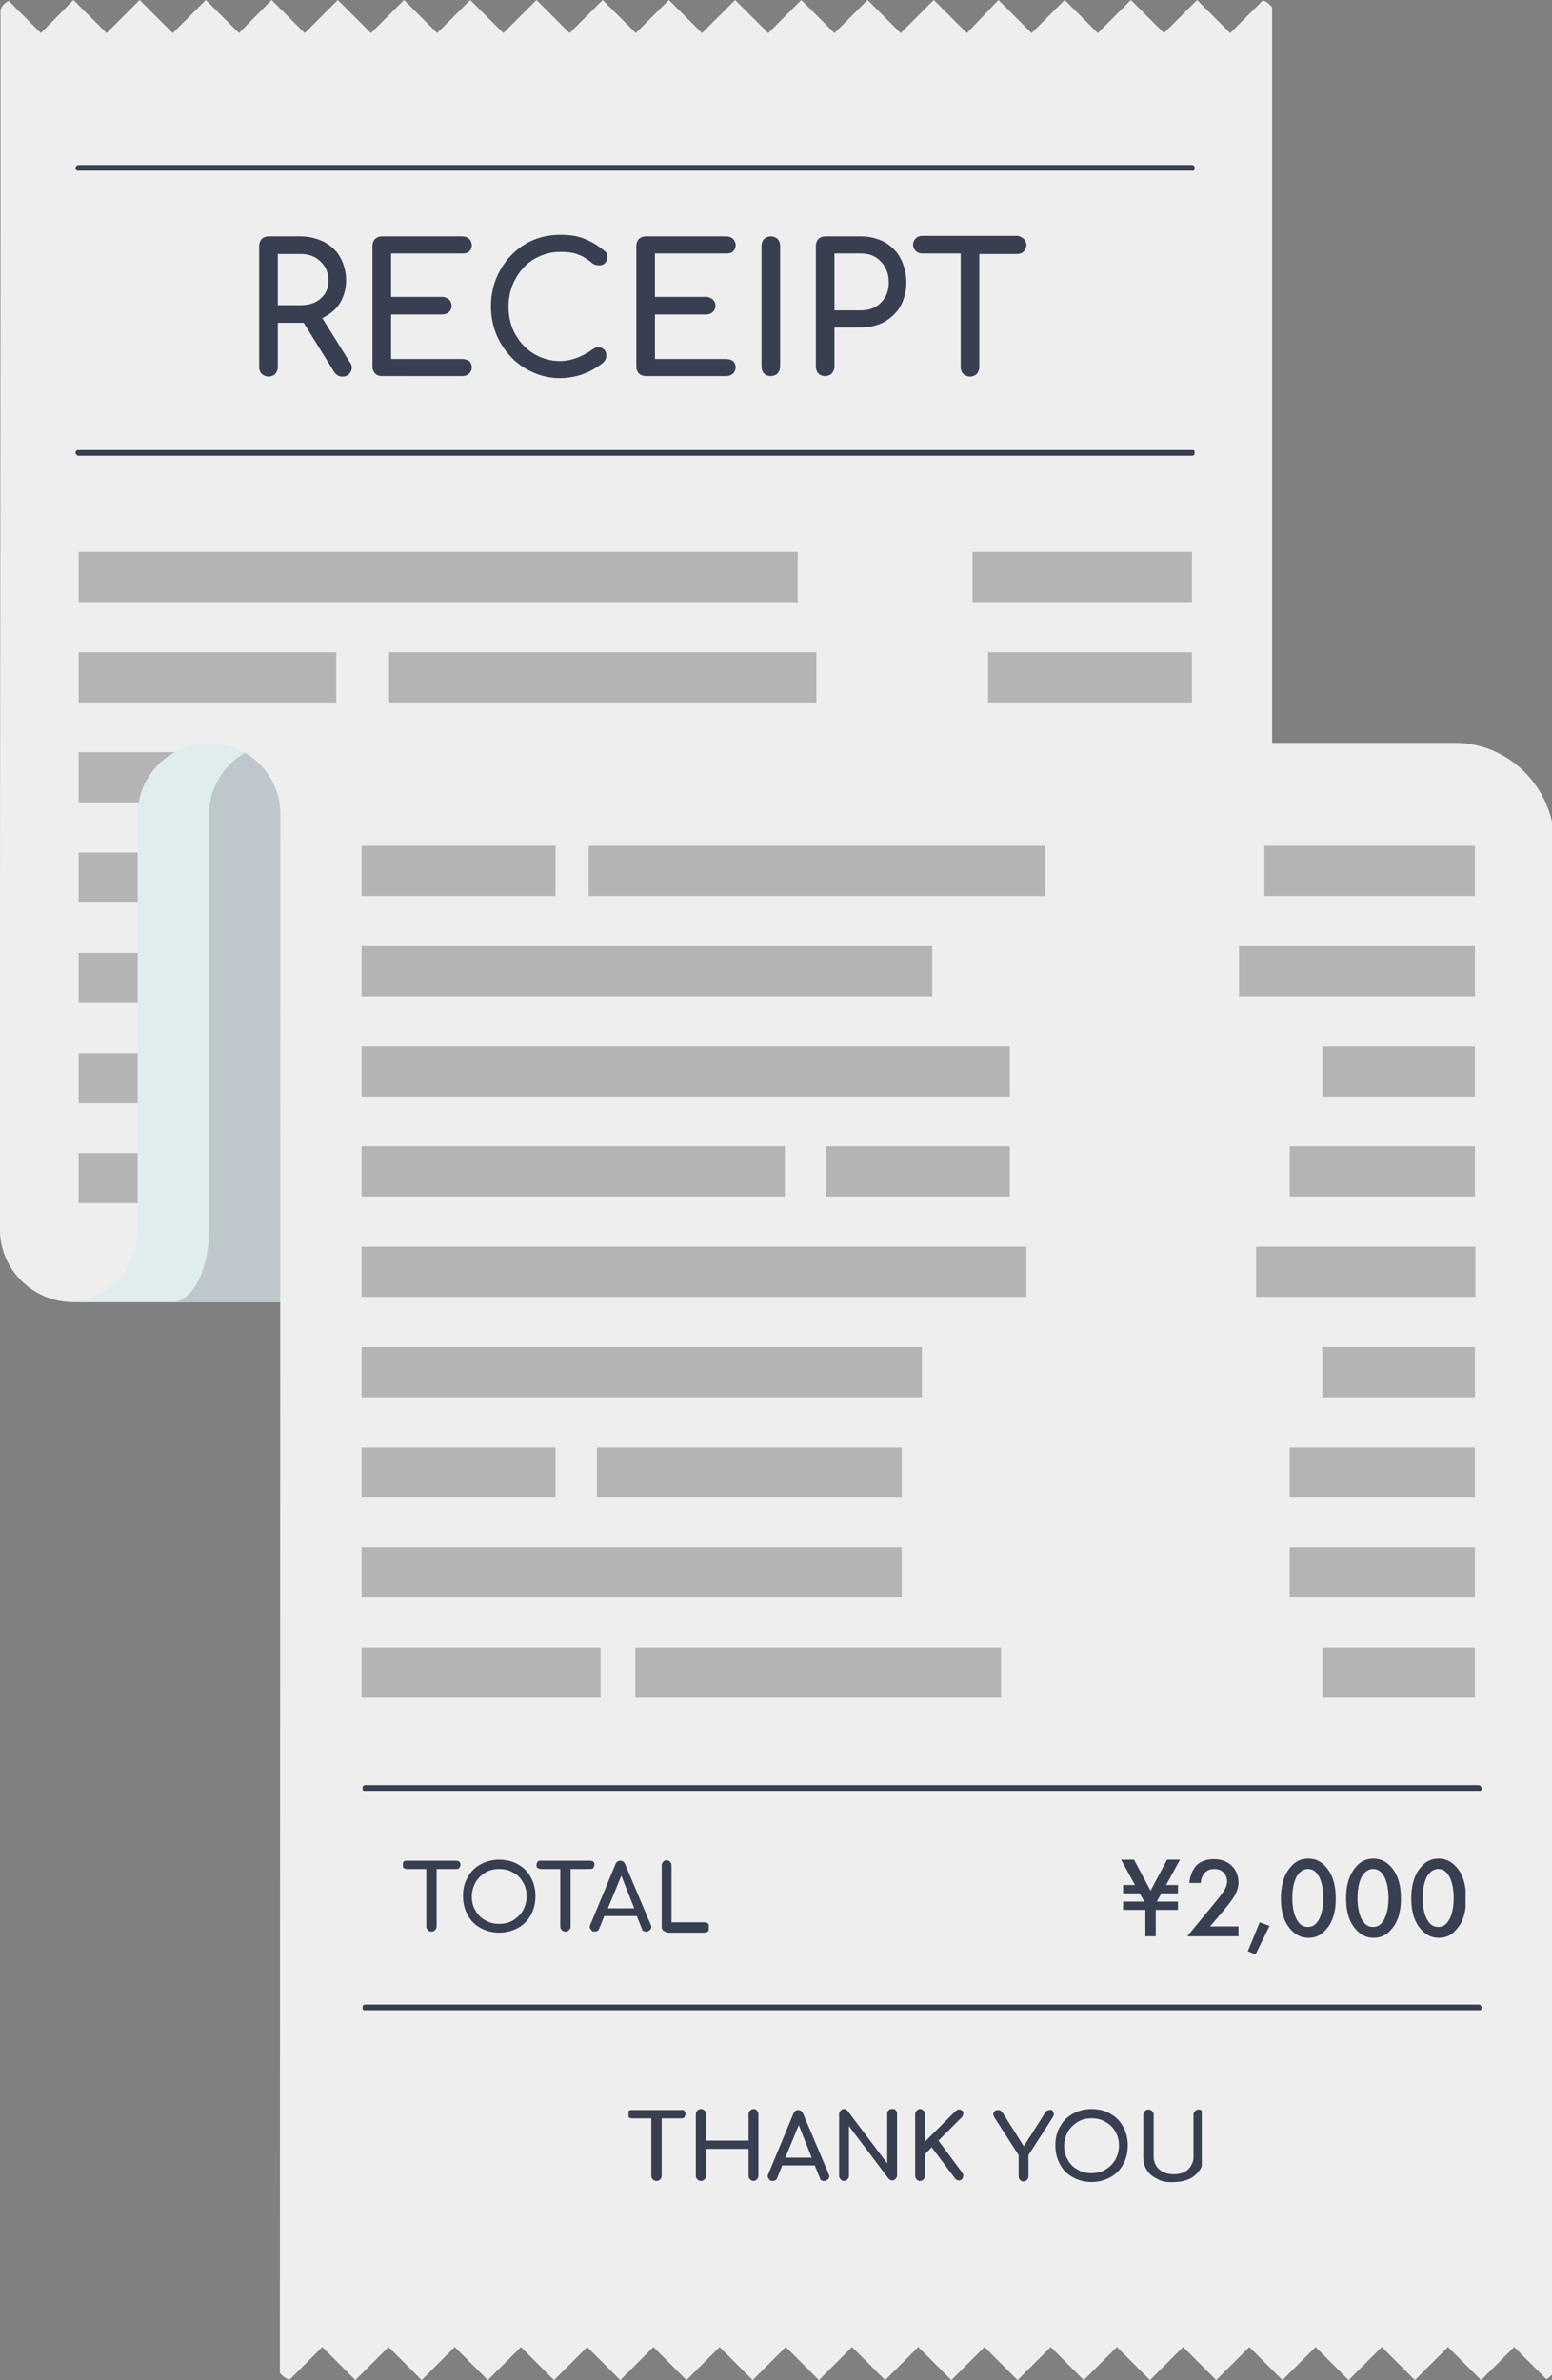 <?xml version="1.0" encoding="utf-8"?>
<!-- Generator: Adobe Illustrator 27.9.0, SVG Export Plug-In . SVG Version: 6.00 Build 0)  -->
<svg version="1.1" id="レイヤー_1" xmlns="http://www.w3.org/2000/svg" xmlns:xlink="http://www.w3.org/1999/xlink" x="0px"
	 y="0px" width="300px" height="460.1px" viewBox="0 0 300 460.1" style="enable-background:new 0 0 300 460.1;"
	 xml:space="preserve">
<rect x="0" y="0" width="300" height="460.1" fill="#808080" stroke="none"/>
<style type="text/css">
	.st0{fill:#EEEEEF;}
	.st1{fill:#B4B4B5;}
	.st2{fill:#DFEDEF;}
	.st3{clip-path:url(#SVGID_00000067198842730648032170000017799450842963807383_);fill:#BEC7CC;}
	.st4{clip-path:url(#SVGID_00000098206124319114006020000000814802463029209485_);fill:#373F51;}
	.st5{clip-path:url(#SVGID_00000155139419694981274570000014936334800199565226_);fill:#373F51;}
	.st6{clip-path:url(#SVGID_00000080889373084737666940000000184886071066709913_);fill:#373F51;}
	.st7{clip-path:url(#SVGID_00000166635444419458143000000016915764854555040645_);fill:#373F51;}
	.st8{clip-path:url(#SVGID_00000071561449354179947420000007896882833761081517_);fill:#373F51;}
	.st9{clip-path:url(#SVGID_00000134961196182283012270000002240743369536352412_);fill:#373F51;}
	.st10{clip-path:url(#SVGID_00000127723481013875368130000017674116883203212452_);fill:#373F51;}
	.st11{clip-path:url(#SVGID_00000063593328630949411600000005114746909856955548_);fill:#373F51;}
</style>
<path class="st0" d="M245.9,1.4v250.3H14.1c-7.5,0-13.7-5.9-14.1-13.3c0-0.3,0-0.5,0-0.8l0-64.3L0.1,44.5V2c0.2-0.8,0.8-1.5,1.6-1.8
	l6.2,6.2L14.2,0h0l6.4,6.4L27,0h0l6.4,6.4L39.8,0h0l6.4,6.4L52.5,0h0l6.4,6.4L65.3,0h0l6.4,6.4L78.1,0h0l6.4,6.4L90.9,0h0l6.4,6.4
	l6.4-6.4h0l6.4,6.4l6.4-6.4h0l6.4,6.4l6.4-6.4h0l6.4,6.4l6.4-6.4h0l6.4,6.4l6.4-6.4h0l6.4,6.4l6.4-6.4h0l6.4,6.4l6.4-6.4h0l6.4,6.4
	L193,0h0l6.4,6.4l6.4-6.4h0l6.4,6.4l6.4-6.4h0l6.4,6.4l6.4-6.4h0l6.4,6.4l6.3-6.3C245,0.3,245.7,1.2,245.9,1.4"/>
<rect x="15.2" y="126.1" class="st1" width="49.8" height="9.7"/>
<rect x="75.2" y="126.1" class="st1" width="82.6" height="9.7"/>
<rect x="191" y="126.1" class="st1" width="39.4" height="9.7"/>
<rect x="15.2" y="145.4" class="st1" width="49.8" height="9.7"/>
<rect x="15.2" y="164.8" class="st1" width="49.8" height="9.7"/>
<rect x="15.2" y="184.2" class="st1" width="49.8" height="9.7"/>
<rect x="15.2" y="203.6" class="st1" width="49.8" height="9.7"/>
<rect x="15.2" y="222.9" class="st1" width="49.8" height="9.7"/>
<rect x="15.2" y="106.7" class="st1" width="139" height="9.7"/>
<rect x="188" y="106.7" class="st1" width="42.4" height="9.7"/>
<path class="st2" d="M40.4,143.7c-7.6,0-13.8,6.2-13.8,13.8v80.4c0,7.6-6.2,13.8-13.8,13.8h13.8h27.6v-94.2
	C54.2,149.9,48,143.7,40.4,143.7"/>
<g>
	<defs>
		<rect id="SVGID_1_" x="33.2" y="143.7" width="34.8" height="108"/>
	</defs>
	<clipPath id="SVGID_00000142144032713067049960000012590653038095610546_">
		<use xlink:href="#SVGID_1_"  style="overflow:visible;"/>
	</clipPath>
	<path style="clip-path:url(#SVGID_00000142144032713067049960000012590653038095610546_);fill:#BEC7CC;" d="M68,157.5
		c0-7.6-6.2-13.8-13.8-13.8s-13.8,6.2-13.8,13.8v80.4c0,7.6-3.2,13.8-7.2,13.8h7.2H68V157.5z"/>
</g>
<path class="st0" d="M281.2,143.6H40.4c7.6,0,13.8,6.2,13.8,13.8l-0.1,301.3c0,0,0.8,1.1,1.9,1.3l6.3-6.3l6.4,6.4h0l6.4-6.4l6.4,6.4
	h0l6.4-6.4l6.4,6.4h0l6.4-6.4l6.4,6.4h0l6.4-6.4l6.4,6.4h0l6.4-6.4l6.4,6.4h0l6.4-6.4l6.4,6.4h0l6.4-6.4l6.4,6.4h0l6.4-6.4l6.4,6.4
	h0l6.4-6.4l6.4,6.4h0l6.4-6.4l6.4,6.4h0l6.4-6.4l6.4,6.4h0l6.4-6.4l6.4,6.4h0l6.4-6.4l6.4,6.4h0l6.4-6.4l6.4,6.4h0l6.4-6.4l6.4,6.4
	h0l6.4-6.4l6.4,6.4h0l6.4-6.4l6.4,6.4h0l6.4-6.4l6.2,6.2c0.9-0.4,1.6-1.3,1.6-2.3V162.4C300,152,291.6,143.6,281.2,143.6"/>
<rect x="69.9" y="182.9" class="st1" width="110.3" height="9.7"/>
<rect x="69.9" y="202.3" class="st1" width="125.3" height="9.7"/>
<rect x="69.9" y="221.6" class="st1" width="81.8" height="9.7"/>
<rect x="159.6" y="221.6" class="st1" width="35.6" height="9.7"/>
<rect x="69.9" y="241" class="st1" width="128.5" height="9.7"/>
<rect x="69.9" y="260.4" class="st1" width="108.3" height="9.7"/>
<g>
	<defs>
		<rect id="SVGID_00000071555351841586354710000000377751434412112544_" x="50.1" y="45.4" width="148.3" height="27.7"/>
	</defs>
	<clipPath id="SVGID_00000067203280254492784130000009827552320205614223_">
		<use xlink:href="#SVGID_00000071555351841586354710000000377751434412112544_"  style="overflow:visible;"/>
	</clipPath>
	<path style="clip-path:url(#SVGID_00000067203280254492784130000009827552320205614223_);fill:#373F51;" d="M68,71.1
		c0,0.5-0.2,0.8-0.5,1.2c-0.3,0.3-0.7,0.5-1.3,0.5c-0.7,0-1.2-0.3-1.6-0.9l-5.9-9.5h-0.6h-4.4v8.6c0,0.5-0.2,0.9-0.5,1.3
		c-0.3,0.3-0.8,0.5-1.3,0.5c-0.5,0-0.9-0.2-1.3-0.5c-0.3-0.3-0.5-0.8-0.5-1.3V47.5c0-0.5,0.2-1,0.5-1.3c0.3-0.3,0.8-0.5,1.3-0.5h6.2
		c1.7,0,3.2,0.4,4.6,1.1c1.3,0.7,2.4,1.7,3.1,3c0.7,1.3,1.1,2.8,1.1,4.4c0,1.6-0.4,3.1-1.2,4.4c-0.8,1.3-2,2.2-3.4,2.9l5.3,8.5
		C67.9,70.3,68,70.7,68,71.1 M58.1,59c1.6,0,2.9-0.4,3.9-1.3c1-0.9,1.5-2,1.5-3.4c0-1.5-0.5-2.8-1.5-3.7c-1-1-2.3-1.5-3.9-1.5h-4.4
		V59H58.1z"/>
	<path style="clip-path:url(#SVGID_00000067203280254492784130000009827552320205614223_);fill:#373F51;" d="M72.5,72.2
		c-0.3-0.3-0.5-0.8-0.5-1.3V47.5c0-0.5,0.2-1,0.5-1.3c0.3-0.3,0.8-0.5,1.3-0.5h15.6c0.5,0,1,0.2,1.3,0.5c0.3,0.3,0.5,0.7,0.5,1.2
		c0,0.5-0.2,0.9-0.5,1.2c-0.3,0.3-0.7,0.4-1.3,0.4H75.6v8.4h9.9c0.5,0,0.9,0.2,1.3,0.5c0.3,0.3,0.5,0.7,0.5,1.2
		c0,0.5-0.2,0.9-0.5,1.2c-0.3,0.3-0.8,0.5-1.3,0.5h-9.9v8.6h13.8c0.5,0,1,0.2,1.3,0.4c0.3,0.3,0.5,0.7,0.5,1.2
		c0,0.5-0.2,0.9-0.5,1.2c-0.3,0.3-0.7,0.5-1.3,0.5H73.8C73.2,72.7,72.8,72.5,72.5,72.2"/>
	<path style="clip-path:url(#SVGID_00000067203280254492784130000009827552320205614223_);fill:#373F51;" d="M101.5,71.2
		c-2-1.2-3.6-2.9-4.8-5c-1.2-2.1-1.8-4.5-1.8-7c0-2.5,0.6-4.9,1.8-7c1.2-2.1,2.8-3.8,4.8-5c2-1.2,4.3-1.8,6.8-1.8
		c1.7,0,3.3,0.2,4.5,0.7c1.3,0.5,2.6,1.2,3.9,2.3c0.3,0.2,0.5,0.4,0.6,0.6c0.1,0.2,0.1,0.5,0.1,0.8c0,0.5-0.2,0.8-0.5,1.1
		c-0.3,0.3-0.7,0.4-1.2,0.4c-0.4,0-0.8-0.1-1.2-0.4c-0.9-0.8-1.9-1.4-2.8-1.7c-0.9-0.4-2.1-0.5-3.5-0.5c-1.8,0-3.4,0.5-5,1.4
		c-1.5,0.9-2.7,2.2-3.6,3.9c-0.9,1.6-1.3,3.4-1.3,5.3c0,1.9,0.4,3.7,1.3,5.3c0.9,1.6,2.1,2.9,3.6,3.8c1.5,0.9,3.2,1.4,5,1.4
		c2.2,0,4.3-0.8,6.4-2.3c0.4-0.3,0.8-0.4,1.1-0.4c0.4,0,0.8,0.2,1.1,0.5c0.3,0.3,0.4,0.7,0.4,1.2c0,0.5-0.2,0.9-0.6,1.3
		c-2.5,2-5.3,3-8.5,3C105.8,73.1,103.5,72.4,101.5,71.2"/>
	<path style="clip-path:url(#SVGID_00000067203280254492784130000009827552320205614223_);fill:#373F51;" d="M123.5,72.2
		c-0.3-0.3-0.5-0.8-0.5-1.3V47.5c0-0.5,0.2-1,0.5-1.3c0.3-0.3,0.8-0.5,1.3-0.5h15.6c0.5,0,1,0.2,1.3,0.5c0.3,0.3,0.5,0.7,0.5,1.2
		c0,0.5-0.2,0.9-0.5,1.2c-0.3,0.3-0.7,0.4-1.3,0.4h-13.8v8.4h9.9c0.5,0,0.9,0.2,1.3,0.5c0.3,0.3,0.5,0.7,0.5,1.2
		c0,0.5-0.2,0.9-0.5,1.2c-0.3,0.3-0.8,0.5-1.3,0.5h-9.9v8.6h13.8c0.5,0,1,0.2,1.3,0.4c0.3,0.3,0.5,0.7,0.5,1.2
		c0,0.5-0.2,0.9-0.5,1.2c-0.3,0.3-0.7,0.5-1.3,0.5h-15.6C124.3,72.7,123.8,72.5,123.5,72.2"/>
	<path style="clip-path:url(#SVGID_00000067203280254492784130000009827552320205614223_);fill:#373F51;" d="M147.7,72.2
		c-0.3-0.3-0.5-0.8-0.5-1.3V47.5c0-0.5,0.2-1,0.5-1.3c0.3-0.3,0.8-0.5,1.3-0.5c0.5,0,1,0.2,1.3,0.5c0.3,0.3,0.5,0.8,0.5,1.3v23.4
		c0,0.5-0.2,0.9-0.5,1.3c-0.3,0.3-0.8,0.5-1.3,0.5C148.4,72.7,148,72.5,147.7,72.2"/>
	<path style="clip-path:url(#SVGID_00000067203280254492784130000009827552320205614223_);fill:#373F51;" d="M158.2,72.2
		c-0.3-0.3-0.5-0.8-0.5-1.3V47.5c0-0.5,0.2-1,0.5-1.3c0.3-0.3,0.8-0.5,1.3-0.5h6.9c1.7,0,3.2,0.4,4.6,1.1c1.3,0.8,2.4,1.8,3.1,3.2
		c0.7,1.4,1.1,2.9,1.1,4.6c0,1.7-0.4,3.2-1.1,4.5c-0.7,1.3-1.8,2.3-3.1,3.1c-1.3,0.7-2.9,1.1-4.6,1.1h-5.1v7.6
		c0,0.5-0.2,0.9-0.5,1.3c-0.3,0.3-0.8,0.5-1.3,0.5C158.9,72.7,158.5,72.5,158.2,72.2 M166.4,60c1.6,0,2.9-0.5,3.9-1.5
		c1-1,1.5-2.3,1.5-3.9c0-1.6-0.5-3-1.5-4c-1-1.1-2.3-1.6-3.9-1.6h-5.1v11H166.4z"/>
	<path style="clip-path:url(#SVGID_00000067203280254492784130000009827552320205614223_);fill:#373F51;" d="M197.9,46.2
		c0.3,0.3,0.5,0.7,0.5,1.2c0,0.5-0.2,0.9-0.5,1.2c-0.3,0.3-0.7,0.5-1.2,0.5h-7.4v21.9c0,0.5-0.2,0.9-0.5,1.3
		c-0.3,0.3-0.8,0.5-1.3,0.5c-0.5,0-0.9-0.2-1.3-0.5c-0.3-0.3-0.5-0.8-0.5-1.3V49h-7.5c-0.5,0-0.9-0.2-1.2-0.5
		c-0.3-0.3-0.5-0.7-0.5-1.2c0-0.5,0.2-0.9,0.5-1.2c0.3-0.3,0.7-0.5,1.2-0.5h18.5C197.2,45.7,197.6,45.9,197.9,46.2"/>
</g>
<g>
	<defs>
		<rect id="SVGID_00000065070215312604117160000005948471466208304803_" x="14.6" y="87" width="216.3" height="1.1"/>
	</defs>
	<clipPath id="SVGID_00000021809351647901106770000013370369902573525397_">
		<use xlink:href="#SVGID_00000065070215312604117160000005948471466208304803_"  style="overflow:visible;"/>
	</clipPath>
	<path style="clip-path:url(#SVGID_00000021809351647901106770000013370369902573525397_);fill:#373F51;" d="M230.4,88.1H15.2
		c-0.3,0-0.6-0.3-0.6-0.6c0-0.3,0.3-0.6,0.6-0.6h215.2c0.3,0,0.6,0.3,0.6,0.6C231,87.9,230.7,88.1,230.4,88.1"/>
</g>
<rect x="69.9" y="163.5" class="st1" width="37.5" height="9.7"/>
<rect x="113.8" y="163.5" class="st1" width="88.2" height="9.7"/>
<rect x="244.4" y="163.5" class="st1" width="40.7" height="9.7"/>
<rect x="239.5" y="182.9" class="st1" width="45.6" height="9.7"/>
<rect x="255.6" y="202.3" class="st1" width="29.5" height="9.7"/>
<rect x="249.3" y="221.6" class="st1" width="35.8" height="9.7"/>
<rect x="242.8" y="241" class="st1" width="42.4" height="9.7"/>
<rect x="255.6" y="260.4" class="st1" width="29.5" height="9.7"/>
<rect x="69.9" y="279.8" class="st1" width="37.5" height="9.7"/>
<rect x="115.4" y="279.8" class="st1" width="58.9" height="9.7"/>
<rect x="69.9" y="299.1" class="st1" width="104.4" height="9.7"/>
<rect x="69.9" y="318.5" class="st1" width="46.2" height="9.7"/>
<rect x="122.8" y="318.5" class="st1" width="70.7" height="9.7"/>
<g>
	<defs>
		<rect id="SVGID_00000085210242310808192460000009543960180950051732_" x="77.9" y="359.5" width="59.1" height="14.1"/>
	</defs>
	<clipPath id="SVGID_00000099637932819298984870000003862864210753302948_">
		<use xlink:href="#SVGID_00000085210242310808192460000009543960180950051732_"  style="overflow:visible;"/>
	</clipPath>
	<path style="clip-path:url(#SVGID_00000099637932819298984870000003862864210753302948_);fill:#373F51;" d="M88.8,359.9
		c0.2,0.2,0.2,0.4,0.2,0.6s-0.1,0.4-0.2,0.6c-0.2,0.2-0.4,0.2-0.6,0.2h-3.8v11.1c0,0.3-0.1,0.5-0.3,0.7c-0.2,0.2-0.4,0.3-0.7,0.3
		c-0.3,0-0.5-0.1-0.7-0.3c-0.2-0.2-0.3-0.4-0.3-0.7v-11.1h-3.8c-0.2,0-0.4-0.1-0.6-0.2c-0.2-0.2-0.2-0.4-0.2-0.6s0.1-0.4,0.2-0.6
		c0.2-0.2,0.4-0.2,0.6-0.2h9.4C88.5,359.7,88.7,359.8,88.8,359.9"/>
	<path style="clip-path:url(#SVGID_00000099637932819298984870000003862864210753302948_);fill:#373F51;" d="M92.9,372.7
		c-1.1-0.6-1.9-1.4-2.5-2.5c-0.6-1.1-0.9-2.3-0.9-3.7c0-1.4,0.3-2.6,0.9-3.6c0.6-1.1,1.4-1.9,2.5-2.5c1.1-0.6,2.3-0.9,3.6-0.9
		c1.3,0,2.6,0.3,3.6,0.9c1.1,0.6,1.9,1.4,2.5,2.5c0.6,1.1,0.9,2.3,0.9,3.6c0,1.4-0.3,2.6-0.9,3.7c-0.6,1.1-1.4,1.9-2.5,2.5
		c-1.1,0.6-2.3,0.9-3.6,0.9C95.2,373.6,94,373.3,92.9,372.7 M99.2,371.2c0.8-0.5,1.4-1.1,1.9-1.9c0.4-0.8,0.7-1.7,0.7-2.7
		c0-1-0.2-1.9-0.7-2.7c-0.4-0.8-1.1-1.5-1.9-1.9c-0.8-0.5-1.7-0.7-2.7-0.7c-1,0-1.9,0.2-2.7,0.7c-0.8,0.5-1.4,1.1-1.9,1.9
		c-0.4,0.8-0.7,1.7-0.7,2.7c0,1,0.2,1.9,0.7,2.7c0.4,0.8,1.1,1.5,1.9,1.9c0.8,0.5,1.7,0.7,2.7,0.7C97.5,371.9,98.4,371.7,99.2,371.2
		"/>
	<path style="clip-path:url(#SVGID_00000099637932819298984870000003862864210753302948_);fill:#373F51;" d="M114.7,359.9
		c0.2,0.2,0.2,0.4,0.2,0.6s-0.1,0.4-0.2,0.6c-0.2,0.2-0.4,0.2-0.6,0.2h-3.8v11.1c0,0.3-0.1,0.5-0.3,0.7c-0.2,0.2-0.4,0.3-0.7,0.3
		c-0.3,0-0.5-0.1-0.7-0.3c-0.2-0.2-0.3-0.4-0.3-0.7v-11.1h-3.8c-0.2,0-0.4-0.1-0.6-0.2c-0.2-0.2-0.2-0.4-0.2-0.6s0.1-0.4,0.2-0.6
		c0.2-0.2,0.4-0.2,0.6-0.2h9.4C114.4,359.7,114.6,359.8,114.7,359.9"/>
	<path style="clip-path:url(#SVGID_00000099637932819298984870000003862864210753302948_);fill:#373F51;" d="M125.9,372.5
		c0,0.2-0.1,0.5-0.3,0.6c-0.2,0.2-0.4,0.3-0.7,0.3c-0.2,0-0.3,0-0.5-0.1c-0.2-0.1-0.3-0.2-0.3-0.4l-1-2.5h-6.3l-1,2.5
		c-0.1,0.2-0.2,0.3-0.4,0.4c-0.2,0.1-0.3,0.1-0.5,0.1c-0.3,0-0.5-0.1-0.6-0.3c-0.2-0.2-0.3-0.4-0.3-0.6c0-0.1,0-0.3,0.1-0.4
		l4.9-11.8c0.2-0.4,0.5-0.6,0.9-0.6c0.4,0,0.7,0.2,0.9,0.6l5,11.8C125.9,372.3,125.9,372.4,125.9,372.5 M117.5,368.9h5.1l-2.5-6.3
		L117.5,368.9z"/>
	<path style="clip-path:url(#SVGID_00000099637932819298984870000003862864210753302948_);fill:#373F51;" d="M128.2,373.2
		c-0.2-0.2-0.3-0.4-0.3-0.7v-11.9c0-0.3,0.1-0.5,0.3-0.7c0.2-0.2,0.4-0.3,0.6-0.3c0.3,0,0.5,0.1,0.7,0.3c0.2,0.2,0.3,0.4,0.3,0.7v11
		h6.4c0.3,0,0.5,0.1,0.7,0.3c0.2,0.2,0.3,0.4,0.3,0.7s-0.1,0.5-0.3,0.7c-0.2,0.2-0.4,0.3-0.7,0.3h-7.3
		C128.6,373.4,128.4,373.3,128.2,373.2"/>
</g>
<g>
	<defs>
		<rect id="SVGID_00000127002497975539130710000005805536980628856759_" x="121.5" y="407.7" width="110.8" height="14.2"/>
	</defs>
	<clipPath id="SVGID_00000039120887906372815520000015268708529331764668_">
		<use xlink:href="#SVGID_00000127002497975539130710000005805536980628856759_"  style="overflow:visible;"/>
	</clipPath>
	<path style="clip-path:url(#SVGID_00000039120887906372815520000015268708529331764668_);fill:#373F51;" d="M132.3,408.1
		c0.2,0.2,0.2,0.4,0.2,0.6s-0.1,0.4-0.2,0.6c-0.2,0.2-0.4,0.2-0.6,0.2h-3.8v11.1c0,0.3-0.1,0.5-0.3,0.7c-0.2,0.2-0.4,0.3-0.7,0.3
		c-0.3,0-0.5-0.1-0.7-0.3c-0.2-0.2-0.3-0.4-0.3-0.7v-11.1h-3.8c-0.2,0-0.4-0.1-0.6-0.2c-0.2-0.2-0.2-0.4-0.2-0.6s0.1-0.4,0.2-0.6
		c0.2-0.2,0.4-0.2,0.6-0.2h9.4C132,407.8,132.2,407.9,132.3,408.1"/>
	<path style="clip-path:url(#SVGID_00000039120887906372815520000015268708529331764668_);fill:#373F51;" d="M134.8,421.3
		c-0.2-0.2-0.3-0.4-0.3-0.7v-11.9c0-0.3,0.1-0.5,0.3-0.7c0.2-0.2,0.4-0.3,0.7-0.3c0.3,0,0.5,0.1,0.7,0.3c0.2,0.2,0.3,0.4,0.3,0.7
		v5.1h8.2v-5.1c0-0.3,0.1-0.5,0.3-0.7c0.2-0.2,0.4-0.3,0.7-0.3c0.3,0,0.5,0.1,0.6,0.3c0.2,0.2,0.3,0.4,0.3,0.7v11.9
		c0,0.3-0.1,0.5-0.3,0.7c-0.2,0.2-0.4,0.3-0.6,0.3c-0.3,0-0.5-0.1-0.7-0.3c-0.2-0.2-0.3-0.4-0.3-0.7v-5.2h-8.2v5.2
		c0,0.3-0.1,0.5-0.3,0.7c-0.2,0.2-0.4,0.3-0.7,0.3C135.2,421.6,135,421.5,134.8,421.3"/>
	<path style="clip-path:url(#SVGID_00000039120887906372815520000015268708529331764668_);fill:#373F51;" d="M160.3,420.7
		c0,0.2-0.1,0.5-0.3,0.6c-0.2,0.2-0.4,0.3-0.7,0.3c-0.2,0-0.3,0-0.5-0.1c-0.2-0.1-0.3-0.2-0.3-0.4l-1-2.5h-6.3l-1,2.5
		c-0.1,0.2-0.2,0.3-0.4,0.4c-0.2,0.1-0.3,0.1-0.5,0.1c-0.3,0-0.5-0.1-0.6-0.3c-0.2-0.2-0.3-0.4-0.3-0.6c0-0.1,0-0.3,0.1-0.4
		l4.9-11.8c0.2-0.4,0.5-0.6,0.9-0.6c0.4,0,0.7,0.2,0.9,0.6l5,11.8C160.2,420.5,160.3,420.6,160.3,420.7 M151.8,417.1h5.1l-2.5-6.3
		L151.8,417.1z"/>
	<path style="clip-path:url(#SVGID_00000039120887906372815520000015268708529331764668_);fill:#373F51;" d="M162.5,421.3
		c-0.2-0.2-0.3-0.4-0.3-0.7v-11.9c0-0.3,0.1-0.5,0.3-0.7c0.2-0.2,0.4-0.3,0.6-0.3c0.1,0,0.3,0,0.4,0.1c0.1,0.1,0.2,0.1,0.3,0.2
		l7.7,10.2v-9.6c0-0.3,0.1-0.5,0.3-0.7c0.2-0.2,0.4-0.3,0.7-0.3c0.3,0,0.5,0.1,0.6,0.3c0.2,0.2,0.3,0.4,0.3,0.7v11.9
		c0,0.3-0.1,0.5-0.3,0.7c-0.2,0.2-0.4,0.3-0.6,0.3c-0.1,0-0.3,0-0.4-0.1c-0.1-0.1-0.2-0.1-0.3-0.2l-7.7-10.2v9.6
		c0,0.3-0.1,0.5-0.3,0.7c-0.2,0.2-0.4,0.3-0.7,0.3C162.9,421.6,162.7,421.5,162.5,421.3"/>
	<path style="clip-path:url(#SVGID_00000039120887906372815520000015268708529331764668_);fill:#373F51;" d="M177.2,421.3
		c-0.2-0.2-0.3-0.4-0.3-0.7v-11.9c0-0.3,0.1-0.5,0.3-0.7c0.2-0.2,0.4-0.3,0.6-0.3c0.3,0,0.5,0.1,0.7,0.3c0.2,0.2,0.3,0.4,0.3,0.7
		v5.3l5.8-5.8c0.1-0.1,0.3-0.2,0.4-0.3c0.1-0.1,0.2-0.1,0.4-0.1c0.2,0,0.4,0.1,0.6,0.2c0.1,0.1,0.2,0.3,0.2,0.5
		c0,0.3-0.1,0.6-0.3,0.8l-4.5,4.5l4.6,6.2c0.1,0.2,0.2,0.4,0.2,0.6c0,0.2-0.1,0.4-0.2,0.6c-0.2,0.2-0.3,0.3-0.6,0.3
		c-0.3,0-0.6-0.1-0.8-0.4l-4.5-6l-1.3,1.3v4.2c0,0.3-0.1,0.5-0.3,0.7c-0.2,0.2-0.4,0.3-0.7,0.3C177.6,421.6,177.3,421.5,177.2,421.3
		"/>
	<path style="clip-path:url(#SVGID_00000039120887906372815520000015268708529331764668_);fill:#373F51;" d="M203.5,408.1
		c0.1,0.2,0.2,0.4,0.2,0.6c0,0.2-0.1,0.4-0.2,0.6l-4.7,7.3v4.1c0,0.3-0.1,0.5-0.3,0.7c-0.2,0.2-0.4,0.3-0.7,0.3
		c-0.2,0-0.5-0.1-0.6-0.3c-0.2-0.2-0.3-0.4-0.3-0.7v-4.1l-4.7-7.3c-0.1-0.2-0.2-0.4-0.2-0.6c0-0.2,0.1-0.5,0.3-0.6
		c0.2-0.2,0.4-0.2,0.6-0.2c0.2,0,0.3,0,0.5,0.1c0.1,0.1,0.2,0.2,0.4,0.4l4.1,6.5l4.2-6.6c0.2-0.3,0.5-0.4,0.8-0.4
		C203.2,407.8,203.4,407.9,203.5,408.1"/>
	<path style="clip-path:url(#SVGID_00000039120887906372815520000015268708529331764668_);fill:#373F51;" d="M207.4,420.9
		c-1.1-0.6-1.9-1.4-2.5-2.5c-0.6-1.1-0.9-2.3-0.9-3.7c0-1.4,0.3-2.6,0.9-3.6c0.6-1.1,1.4-1.9,2.5-2.5c1.1-0.6,2.3-0.9,3.6-0.9
		c1.3,0,2.6,0.3,3.6,0.9c1.1,0.6,1.9,1.4,2.5,2.5c0.6,1.1,0.9,2.3,0.9,3.6c0,1.4-0.3,2.6-0.9,3.7c-0.6,1.1-1.4,1.9-2.5,2.5
		c-1.1,0.6-2.3,0.9-3.6,0.9C209.7,421.8,208.5,421.5,207.4,420.9 M213.7,419.4c0.8-0.5,1.4-1.1,1.9-1.9c0.4-0.8,0.7-1.7,0.7-2.7
		c0-1-0.2-1.9-0.7-2.7c-0.4-0.8-1.1-1.5-1.9-1.9c-0.8-0.5-1.7-0.7-2.7-0.7c-1,0-1.9,0.2-2.7,0.7c-0.8,0.5-1.4,1.1-1.9,1.9
		c-0.4,0.8-0.7,1.7-0.7,2.7c0,1,0.2,1.9,0.7,2.7c0.4,0.8,1.1,1.5,1.9,1.9c0.8,0.5,1.7,0.7,2.7,0.7
		C212,420.1,212.9,419.9,213.7,419.4"/>
	<path style="clip-path:url(#SVGID_00000039120887906372815520000015268708529331764668_);fill:#373F51;" d="M223.7,421.2
		c-0.9-0.4-1.6-1-2-1.7c-0.5-0.7-0.7-1.6-0.7-2.5v-8.2c0-0.3,0.1-0.5,0.3-0.7c0.2-0.2,0.4-0.3,0.7-0.3c0.3,0,0.5,0.1,0.7,0.3
		c0.2,0.2,0.3,0.4,0.3,0.7v8.2c0,0.6,0.2,1.2,0.5,1.7c0.3,0.5,0.8,0.9,1.4,1.2c0.6,0.3,1.3,0.4,2,0.4c0.7,0,1.4-0.1,2-0.4
		c0.6-0.3,1-0.7,1.3-1.2c0.3-0.5,0.5-1,0.5-1.7v-8.2c0-0.3,0.1-0.5,0.3-0.7c0.2-0.2,0.4-0.3,0.7-0.3c0.3,0,0.5,0.1,0.6,0.3
		c0.2,0.2,0.3,0.4,0.3,0.7v8.2c0,0.9-0.2,1.8-0.7,2.5s-1.1,1.3-2,1.7c-0.9,0.4-1.8,0.6-2.9,0.6C225.5,421.9,224.5,421.7,223.7,421.2
		"/>
</g>
<g>
	<defs>
		<rect id="SVGID_00000136396820453411438130000002441632240997539991_" x="70.1" y="345.1" width="216.3" height="1.1"/>
	</defs>
	<clipPath id="SVGID_00000088126290988531593380000010160163516097323690_">
		<use xlink:href="#SVGID_00000136396820453411438130000002441632240997539991_"  style="overflow:visible;"/>
	</clipPath>
	<path style="clip-path:url(#SVGID_00000088126290988531593380000010160163516097323690_);fill:#373F51;" d="M285.9,346.3H70.6
		c-0.3,0-0.6-0.3-0.6-0.6c0-0.3,0.3-0.6,0.6-0.6h215.2c0.3,0,0.6,0.3,0.6,0.6C286.4,346,286.2,346.3,285.9,346.3"/>
</g>
<g>
	<defs>
		<rect id="SVGID_00000047781449241588763880000011113724063191478681_" x="70.1" y="387.5" width="216.3" height="1.1"/>
	</defs>
	<clipPath id="SVGID_00000091728408494066360160000009499240372415200157_">
		<use xlink:href="#SVGID_00000047781449241588763880000011113724063191478681_"  style="overflow:visible;"/>
	</clipPath>
	<path style="clip-path:url(#SVGID_00000091728408494066360160000009499240372415200157_);fill:#373F51;" d="M285.9,388.7H70.6
		c-0.3,0-0.6-0.3-0.6-0.6c0-0.3,0.3-0.6,0.6-0.6h215.2c0.3,0,0.6,0.3,0.6,0.6C286.4,388.4,286.2,388.7,285.9,388.7"/>
</g>
<rect x="249.3" y="279.8" class="st1" width="35.8" height="9.7"/>
<rect x="249.3" y="299.1" class="st1" width="35.8" height="9.7"/>
<rect x="255.6" y="318.5" class="st1" width="29.5" height="9.7"/>
<g>
	<defs>
		<rect id="SVGID_00000072279894725304560780000002574993517608046480_" x="14.6" y="31.9" width="216.3" height="1.1"/>
	</defs>
	<clipPath id="SVGID_00000173883923348345957550000009996088637985237898_">
		<use xlink:href="#SVGID_00000072279894725304560780000002574993517608046480_"  style="overflow:visible;"/>
	</clipPath>
	<path style="clip-path:url(#SVGID_00000173883923348345957550000009996088637985237898_);fill:#373F51;" d="M230.4,33.1H15.2
		c-0.3,0-0.6-0.3-0.6-0.6c0-0.3,0.3-0.6,0.6-0.6h215.2c0.3,0,0.6,0.3,0.6,0.6C231,32.8,230.7,33.1,230.4,33.1"/>
</g>
<g>
	<defs>
		<rect id="SVGID_00000088818885693271095380000001350993299633811634_" x="216.7" y="359.3" width="66.6" height="18.5"/>
	</defs>
	<clipPath id="SVGID_00000078037603442858863210000014737394232644884903_">
		<use xlink:href="#SVGID_00000088818885693271095380000001350993299633811634_"  style="overflow:visible;"/>
	</clipPath>
	<polygon style="clip-path:url(#SVGID_00000078037603442858863210000014737394232644884903_);fill:#373F51;" points="224.5,366 
		223.6,367.6 227.7,367.6 227.7,369.2 223.4,369.2 223.4,374.3 221.4,374.3 221.4,369.2 217.1,369.2 217.1,367.6 221.2,367.6 
		220.3,366 217.1,366 217.1,364.4 219.4,364.4 216.7,359.5 219.2,359.5 222.4,365.5 225.6,359.5 228.1,359.5 225.4,364.4 
		227.7,364.4 227.7,366 	"/>
	<path style="clip-path:url(#SVGID_00000078037603442858863210000014737394232644884903_);fill:#373F51;" d="M239.4,374.3h-9.9
		l5.1-6.2c0.5-0.6,1.3-1.6,1.8-2.3c0.4-0.6,0.8-1.3,0.8-2.1c0-1.2-0.8-2.4-2.5-2.4c-1.7,0-2.5,1.3-2.6,2.7h-2.2
		c0.1-1.4,0.7-2.6,1.2-3.2c0.5-0.6,1.6-1.4,3.5-1.4c3.2,0,4.8,2.2,4.8,4.5c0,1.2-0.5,2.2-1.1,3.1c-0.5,0.8-1.2,1.6-2.1,2.7l-2.3,2.7
		h5.5V374.3z"/>
	<polygon style="clip-path:url(#SVGID_00000078037603442858863210000014737394232644884903_);fill:#373F51;" points="243.5,371.6 
		245.4,372.3 242.7,377.8 241.2,377.2 	"/>
	<path style="clip-path:url(#SVGID_00000078037603442858863210000014737394232644884903_);fill:#373F51;" d="M249.5,373
		c-1.6-1.8-1.9-4.1-1.9-6c0-1.9,0.3-4.3,1.9-6.1c0.9-1.1,2-1.6,3.4-1.6s2.4,0.5,3.4,1.6c1.6,1.8,1.9,4.2,1.9,6.1
		c0,1.9-0.3,4.3-1.9,6c-0.9,1.1-2,1.6-3.4,1.6S250.4,374,249.5,373 M250.8,362.5c-0.8,1.2-1,3.1-1,4.4c0,1.3,0.2,3.2,1,4.4
		c0.6,1,1.4,1.2,2,1.2c0.6,0,1.4-0.2,2-1.2c0.8-1.2,1-3.1,1-4.4c0-1.3-0.2-3.2-1-4.4c-0.6-1-1.4-1.2-2-1.2
		C252.3,361.3,251.5,361.5,250.8,362.5"/>
	<path style="clip-path:url(#SVGID_00000078037603442858863210000014737394232644884903_);fill:#373F51;" d="M262.1,373
		c-1.6-1.8-1.9-4.1-1.9-6c0-1.9,0.3-4.3,1.9-6.1c0.9-1.1,2-1.6,3.4-1.6c1.3,0,2.4,0.5,3.4,1.6c1.6,1.8,1.9,4.2,1.9,6.1
		c0,1.9-0.3,4.3-1.9,6c-0.9,1.1-2,1.6-3.4,1.6C264.1,374.6,263,374,262.1,373 M263.4,362.5c-0.8,1.2-1,3.1-1,4.4
		c0,1.3,0.2,3.2,1,4.4c0.6,1,1.4,1.2,2,1.2c0.6,0,1.4-0.2,2-1.2c0.8-1.2,1-3.1,1-4.4c0-1.3-0.2-3.2-1-4.4c-0.6-1-1.4-1.2-2-1.2
		C264.9,361.3,264.1,361.5,263.4,362.5"/>
	<path style="clip-path:url(#SVGID_00000078037603442858863210000014737394232644884903_);fill:#373F51;" d="M274.7,373
		c-1.6-1.8-1.9-4.1-1.9-6c0-1.9,0.3-4.3,1.9-6.1c0.9-1.1,2-1.6,3.4-1.6c1.3,0,2.4,0.5,3.4,1.6c1.6,1.8,1.9,4.2,1.9,6.1
		c0,1.9-0.3,4.3-1.9,6c-0.9,1.1-2,1.6-3.4,1.6C276.7,374.6,275.6,374,274.7,373 M276,362.5c-0.8,1.2-1,3.1-1,4.4
		c0,1.3,0.2,3.2,1,4.4c0.6,1,1.4,1.2,2,1.2c0.6,0,1.4-0.2,2-1.2c0.8-1.2,1-3.1,1-4.4c0-1.3-0.2-3.2-1-4.4c-0.6-1-1.4-1.2-2-1.2
		C277.5,361.3,276.7,361.5,276,362.5"/>
</g>
</svg>
